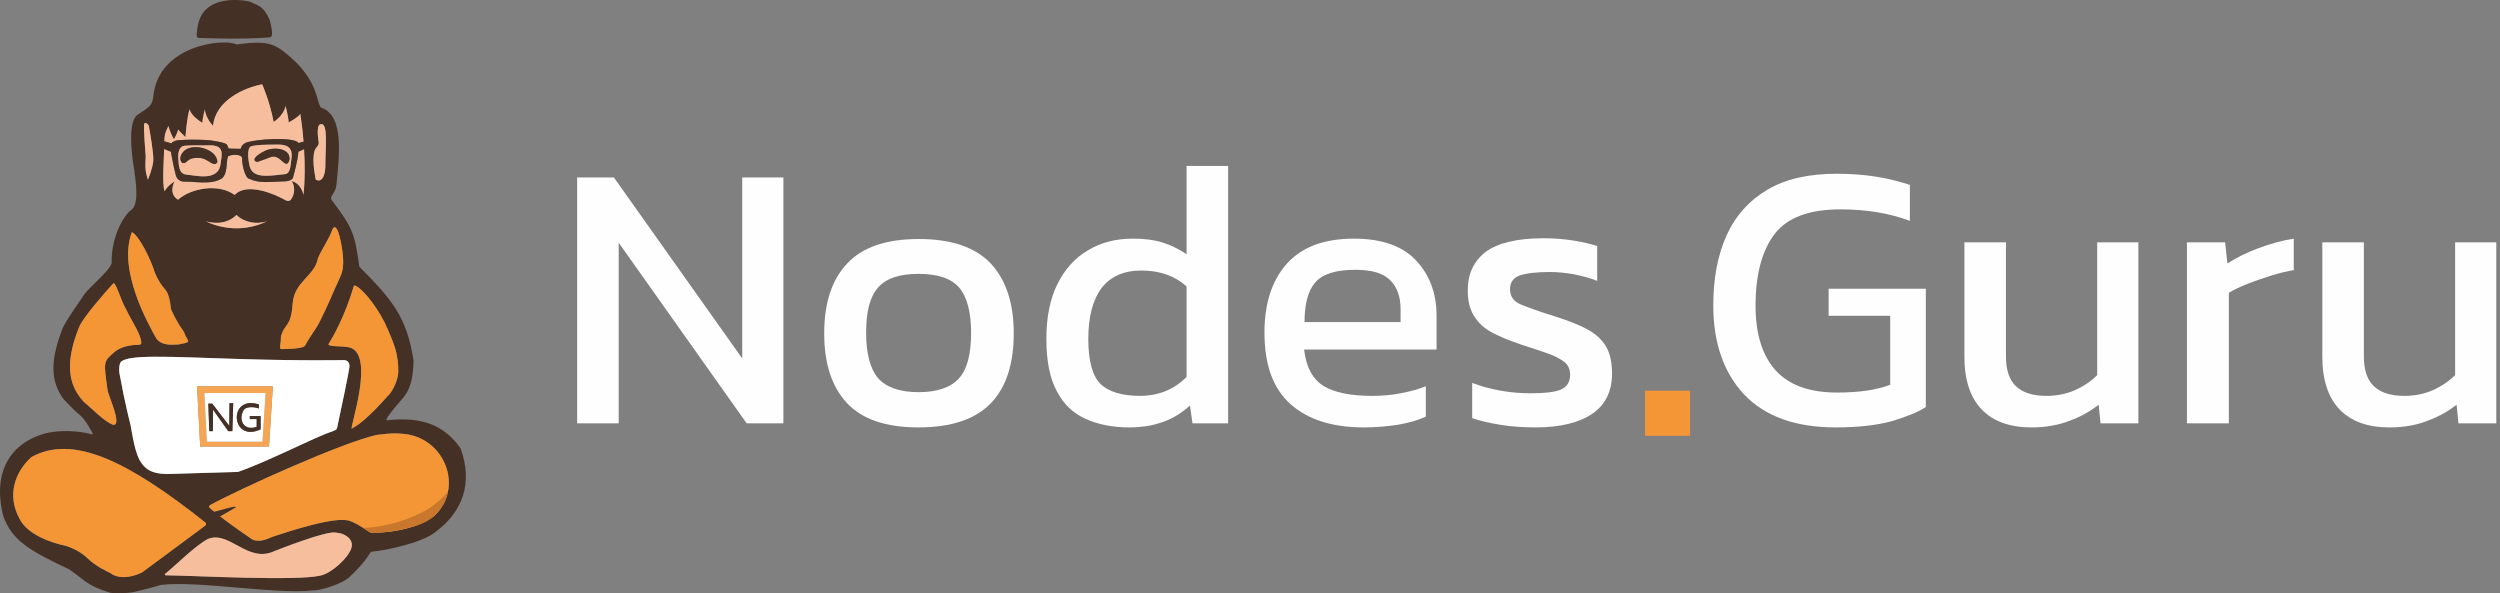 <svg width="316" height="75" viewBox="0 0 316 75" fill="none" xmlns="http://www.w3.org/2000/svg">
<rect x="0" y="0" width="316" height="75" fill="#808080" stroke="none"/>
<g clip-path="url(#clip0_1390_7614)">
<path d="M58.224 56.682C56.28 53.919 53.567 52.578 48.867 53.133C48.739 52.986 49.119 52.521 49.483 52.044C51.001 49.995 52.139 49.883 52.278 45.613V45.612C51.412 39.965 49.485 37.814 45.425 33.714L45.425 33.713C44.845 29.637 44.642 28.824 41.907 25.276L41.907 25.275C41.643 24.717 42.426 24.481 42.537 23.289C42.834 19.991 43.602 14.531 40.55 13.595C39.961 12.721 40.235 10.804 37.487 7.938C34.747 5.35 34.03 5.098 29.898 5.618L29.896 5.617C28.365 4.814 19.973 5.652 19.372 12.245C19.217 13.34 18.968 13.454 17.391 14.511C15.814 15.568 17.006 21.72 17.006 21.72C16.943 21.833 17.759 25.561 16.656 26.497C16.645 26.506 16.634 26.514 16.622 26.521C15.676 27.14 14.021 29.945 14.113 33.274C13.751 34.384 11.128 36.394 10.548 37.376C10.271 37.854 8.933 39.557 7.914 41.478C6.581 45.016 6.132 47.798 7.99 50.397C7.99 50.397 9.203 51.742 10.046 52.416C10.742 52.968 11.476 54.324 11.717 54.792C11.747 54.852 11.692 54.92 11.626 54.903C10.973 54.723 8.541 54.153 5.8 54.76C1.426 55.916 -1.03 59.564 0.415 65.236C1.526 68.368 3.867 69.662 8.74 71.963H8.741C11.052 73.564 10.912 73.959 13.931 74.924L13.931 74.924C15.124 75.134 16.854 74.846 16.854 74.846C16.854 74.846 18.686 74.435 20.368 73.932C24.932 73.373 35.239 75.185 39.589 74.622C40.36 74.697 43.392 73.784 44.222 72.884C44.793 72.352 46.1 71.071 46.754 69.917C46.813 69.813 46.919 69.742 47.037 69.725C48.834 69.58 53.551 68.572 55.169 67.145C58.477 64.623 59.804 61.072 58.224 56.682ZM48.648 40.826C49.88 43.486 50.091 44.503 50.127 44.757C50.209 45.221 50.375 45.951 50.34 47.105C50.238 48.282 49.607 49.326 49.245 49.822C48.892 50.087 46.489 53.108 44.46 54.177C44.239 53.924 47.454 44.766 44.173 43.911C43.245 43.675 41.238 43.893 41.564 43.432C42.07 42.623 43.589 40.011 44.745 36.096C45.341 36.016 47.356 38.226 48.648 40.826ZM16.496 53.693C16.425 53.425 16.249 52.732 16.014 51.692C16.014 51.688 16.013 51.686 16.012 51.682C15.758 50.563 15.437 49.042 15.105 47.214C15.104 47.208 15.103 47.202 15.102 47.196C15.099 47.183 15.096 47.17 15.094 47.156C15.094 47.156 15.094 47.155 15.093 47.154C15.092 47.144 15.086 47.097 15.08 47.022C15.078 47.002 15.076 46.98 15.075 46.956C15.066 46.822 15.061 46.63 15.078 46.431C15.08 46.403 15.083 46.375 15.086 46.347C15.089 46.319 15.093 46.29 15.097 46.262C15.098 46.255 15.099 46.249 15.1 46.243C15.105 46.211 15.111 46.178 15.117 46.147C15.12 46.13 15.124 46.114 15.128 46.099C15.131 46.084 15.134 46.07 15.139 46.056C15.142 46.042 15.146 46.028 15.151 46.014C15.155 45.998 15.16 45.983 15.166 45.967C15.173 45.945 15.181 45.925 15.189 45.904C15.197 45.884 15.206 45.864 15.216 45.844C15.233 45.81 15.252 45.776 15.273 45.746C15.305 45.715 15.342 45.685 15.384 45.657C15.418 45.633 15.454 45.61 15.495 45.59C15.518 45.577 15.542 45.564 15.568 45.553C15.586 45.543 15.606 45.534 15.626 45.526C15.666 45.506 15.708 45.49 15.752 45.474C15.777 45.464 15.802 45.455 15.829 45.447C15.856 45.438 15.885 45.429 15.914 45.42C15.943 45.411 15.972 45.402 16.003 45.394C16.027 45.387 16.052 45.38 16.076 45.375C16.114 45.365 16.151 45.356 16.191 45.347C16.22 45.34 16.25 45.333 16.281 45.328C16.292 45.325 16.302 45.323 16.314 45.321C16.327 45.318 16.34 45.315 16.353 45.313C16.403 45.303 16.455 45.293 16.508 45.284C16.516 45.282 16.524 45.281 16.532 45.28C16.557 45.275 16.582 45.272 16.609 45.268C16.712 45.251 16.821 45.236 16.934 45.223C16.958 45.22 16.982 45.218 17.007 45.215C17.045 45.21 17.085 45.206 17.124 45.202C17.203 45.193 17.284 45.186 17.368 45.178C17.388 45.176 17.409 45.174 17.43 45.173C17.451 45.171 17.473 45.17 17.494 45.168C17.551 45.163 17.609 45.16 17.668 45.156C17.749 45.15 17.831 45.145 17.916 45.14C18.136 45.127 18.369 45.117 18.614 45.11C18.682 45.108 18.752 45.106 18.822 45.105C18.934 45.102 19.048 45.1 19.165 45.099C19.206 45.098 19.247 45.097 19.29 45.097C19.331 45.096 19.373 45.096 19.416 45.096C19.46 45.096 19.504 45.095 19.548 45.095C20.128 45.09 20.762 45.096 21.446 45.107C21.578 45.109 21.713 45.112 21.848 45.115C22.103 45.12 22.365 45.127 22.633 45.134C22.798 45.138 22.965 45.143 23.134 45.148C23.257 45.151 23.381 45.155 23.506 45.158C23.669 45.162 23.835 45.167 24.003 45.173C24.077 45.176 24.15 45.178 24.225 45.18C24.389 45.185 24.555 45.191 24.724 45.196C24.894 45.202 25.067 45.207 25.241 45.214C25.592 45.224 25.951 45.237 26.317 45.249C26.458 45.254 26.599 45.259 26.741 45.264C26.76 45.265 26.78 45.265 26.799 45.266C26.968 45.272 27.137 45.277 27.309 45.283C27.419 45.286 27.531 45.29 27.643 45.294C27.742 45.297 27.841 45.3 27.94 45.304C28.041 45.307 28.142 45.311 28.243 45.314C28.294 45.316 28.345 45.318 28.396 45.319C28.466 45.321 28.536 45.324 28.605 45.325C28.761 45.33 28.918 45.335 29.076 45.341C29.524 45.355 29.982 45.37 30.45 45.383C30.577 45.386 30.704 45.39 30.832 45.394C31.256 45.406 31.688 45.418 32.127 45.43C32.348 45.436 32.571 45.441 32.795 45.446C32.906 45.448 33.018 45.451 33.131 45.454C33.347 45.459 33.566 45.464 33.786 45.468C33.91 45.471 34.032 45.474 34.157 45.476C34.343 45.48 34.531 45.484 34.719 45.487C34.908 45.491 35.097 45.493 35.288 45.496C35.543 45.501 35.799 45.505 36.057 45.508C36.149 45.51 36.241 45.511 36.334 45.512C36.486 45.514 36.638 45.516 36.791 45.518C37.2 45.523 37.615 45.527 38.033 45.53C38.167 45.531 38.302 45.532 38.437 45.533C38.856 45.536 39.279 45.537 39.708 45.538C40.513 45.54 41.333 45.538 42.17 45.53C42.312 45.528 42.453 45.527 42.596 45.526C42.881 45.524 43.167 45.521 43.455 45.517C43.455 45.517 43.478 45.516 43.515 45.518C43.532 45.519 43.552 45.521 43.573 45.525C43.583 45.526 43.593 45.528 43.603 45.53C43.614 45.532 43.626 45.534 43.637 45.537C43.656 45.541 43.676 45.546 43.695 45.551C43.709 45.555 43.723 45.56 43.737 45.566C43.756 45.572 43.776 45.58 43.795 45.59C43.805 45.595 43.816 45.6 43.826 45.605C43.845 45.614 43.863 45.625 43.881 45.637C43.894 45.647 43.907 45.656 43.919 45.665C43.937 45.678 43.954 45.693 43.97 45.71C43.98 45.718 43.99 45.728 43.998 45.739C44.017 45.761 44.036 45.784 44.053 45.811C44.061 45.823 44.069 45.835 44.075 45.848C44.098 45.887 44.117 45.932 44.132 45.981C44.136 45.998 44.141 46.014 44.145 46.032C44.153 46.063 44.16 46.097 44.163 46.132C44.165 46.149 44.167 46.166 44.168 46.183C44.17 46.195 44.17 46.208 44.17 46.221C44.173 46.259 44.173 46.299 44.17 46.341C44.17 46.35 44.17 46.359 44.169 46.368V46.374C44.167 46.399 44.165 46.426 44.161 46.452C44.077 47.164 43.16 51.517 42.723 53.547C42.557 54.318 42.701 54.241 41.972 54.542L41.971 54.543C39.686 55.286 34.025 58.286 30.067 59.653C30.059 59.652 21.271 59.912 21.271 59.912C21.112 59.915 20.959 59.914 20.812 59.908H20.81C19.893 59.874 19.205 59.675 18.675 59.322C18.672 59.32 18.671 59.318 18.668 59.317C18.221 59.014 17.885 58.61 17.619 58.099C17.617 58.093 17.615 58.087 17.612 58.08C17.235 57.342 17.001 56.397 16.783 55.266V55.265C16.688 54.775 16.596 54.25 16.496 53.693ZM26.027 27.974C26.254 28.038 26.478 28.088 26.704 28.12C28.005 28.3 29.092 27.963 29.888 27.171C30.905 28.149 32.448 28.385 33.739 27.977C32.223 28.719 30.452 29.003 28.8 28.787C28.61 28.765 28.428 28.735 28.254 28.702C27.49 28.559 26.715 28.325 26.027 27.974ZM42.042 28.939L42.043 28.938C42.694 27.866 43.275 31.221 43.361 32.561C43.476 34.465 43.072 34.742 42.371 36.386C41.668 38.029 40.439 40.768 39.977 41.422C39.243 42.553 39.159 42.606 38.563 43.67C38.365 44.1 36.152 44.125 35.538 44.123C35.235 44.064 35.56 43.309 35.497 42.615L35.497 42.613C35.95 40.793 36.786 41.5 36.998 38.324C37.226 35.566 39.76 34.916 40.192 32.652C40.654 31.505 41.645 30.165 42.042 28.939ZM39.752 19.106C39.903 18.568 40.319 18.479 40.287 17.992C40.287 17.992 39.898 15.858 40.486 15.719C41.53 15.303 41.112 18.774 41.125 21.093C41.009 23.348 39.936 22.766 39.906 22.681C39.901 22.566 39.388 20.354 39.752 19.106ZM20.754 18.831C20.754 18.825 20.755 18.819 20.755 18.812C20.756 18.801 20.757 18.787 20.757 18.772C20.758 18.751 20.76 18.725 20.761 18.698C20.761 18.695 20.761 18.691 20.762 18.687C20.792 18.45 20.791 18.329 20.791 18.132V18.128C20.791 18.038 20.79 17.951 20.79 17.863C20.791 17.37 20.827 16.867 21.247 16.002C21.262 15.973 21.276 15.945 21.29 15.915C21.29 15.915 21.406 16.581 21.983 17.612C21.983 17.612 22.394 16.934 22.514 16.377C22.514 16.377 23.097 17.012 23.444 17.338C23.444 17.338 23.625 14.746 23.97 13.808C23.971 13.806 23.973 13.806 23.973 13.808C23.98 13.884 24.086 14.594 25.558 15.525L25.56 15.525L25.634 15.004C25.677 14.697 26.093 14.632 26.229 14.911C26.383 15.23 26.607 15.579 26.933 15.905C27.239 12.668 30.941 11.063 33.138 10.662C33.138 10.662 34.089 12.763 34.587 15.415C34.592 15.412 35.832 14.67 36.099 13.393L36.099 13.393C36.103 13.41 36.46 14.779 36.484 15.481C36.487 15.48 37.702 14.839 37.958 14.403C38.109 15.37 38.26 16.576 38.366 17.899C38.39 18.21 38.413 18.53 38.432 18.853C38.545 20.717 38.557 22.747 38.364 24.642L38.364 24.643C38.359 24.616 38.098 23.195 36.865 22.888C36.864 22.887 36.862 22.889 36.863 22.89C36.91 22.957 37.574 23.936 36.83 25.148C36.83 25.148 36.619 25.558 36.132 25.329C34.849 24.576 31.201 22.976 29.667 24.643C27.616 23.143 24.122 23.787 22.514 25.237C22.514 25.237 21.261 24.68 22.051 22.95C22.051 22.95 21.297 23.344 20.785 24.18C20.511 23.07 20.679 20.793 20.755 18.834L20.754 18.831ZM18.214 15.801C18.215 15.256 18.758 15.731 18.796 15.868C18.935 16.577 19.42 19.342 19.378 20.278C19.336 21.166 18.706 22.7 18.694 22.702C18.246 21.387 18.392 20.688 18.416 19.78C18.354 18.961 18.164 16.588 18.214 15.801ZM16.668 29.359C17.201 29.489 18.419 31.374 19.371 33.861C19.435 34.07 19.784 35.368 20.937 36.675C20.938 36.675 21.399 37.111 21.59 38.905C21.6 39.01 21.626 39.11 21.668 39.206C21.847 39.61 22.39 40.771 23.116 41.749C23.116 41.749 23.238 41.885 23.408 42.355C23.495 42.578 23.715 42.858 23.776 43.089C23.847 43.395 22.782 43.444 22.606 43.537C21.549 43.594 20.314 43.686 19.7 42.674C18.84 41.115 14.844 34.153 16.668 29.359ZM10.584 50.779C8.092 48.132 8.645 44.779 9.986 41.384C10.476 40.099 13.558 36.66 14.295 35.848C14.586 35.437 15.272 37.986 15.927 39.083C16.74 40.768 17.781 42.209 17.864 43.3C17.875 43.447 17.758 43.572 17.609 43.574C17.031 43.577 15.59 43.657 14.646 44.35C13.013 45.708 13.093 45.626 13.589 49.267C13.591 49.819 15.465 53.669 14.357 53.708C13.272 53.396 11.432 51.462 10.584 50.779ZM17.986 72.333C16.939 72.879 15.115 73.34 13.924 72.417C13.554 72.25 12.023 71.521 11.083 70.58C10.037 69.56 8.691 69.109 8.339 68.996C6.609 68.638 3.487 67.634 2.47 65.563C0.86 62.622 1.861 59.687 3.969 57.779C9.177 54.883 16.09 58.216 25.956 66.049C26.075 66.15 26.07 66.339 25.945 66.433L17.986 72.333ZM44.414 69.282C43.996 70.552 41.903 72.468 40.476 72.759C37.369 73.468 24.348 72.749 20.936 72.716C20.844 72.712 20.805 72.599 20.873 72.538C22.048 71.599 24.728 68.918 26.285 68.129C29.018 67.028 31.28 71.237 34.664 69.67C34.997 69.549 41.209 67.059 42.441 67.323C42.506 67.336 42.572 67.348 42.64 67.351C43.346 67.378 44.783 68.023 44.414 69.282ZM54.859 65.23C53.613 66.198 50.733 67.391 46.866 67.326C46.406 67.122 45.592 66.385 44.302 65.87C42.457 65.133 36.269 67.273 34.664 67.77C33.986 67.981 33.13 68.6 31.965 68.234C31.389 67.847 29.492 66.556 27.823 65.266C27.822 65.266 27.822 65.266 27.82 65.265C27.568 65.07 27.32 64.874 27.084 64.682C27.083 64.682 27.083 64.681 27.082 64.681C27.081 64.68 27.08 64.68 27.08 64.679C26.88 64.517 26.688 64.356 26.506 64.2C26.393 64.102 26.415 63.919 26.548 63.852C30.332 61.774 43.268 55.937 47.629 54.973C48.319 54.934 49.185 54.703 50.685 54.818C56.218 55.09 58.744 61.689 54.859 65.23Z" fill="#453025"/>
<path d="M44.167 46.182C44.166 46.164 44.164 46.148 44.162 46.131C44.159 46.096 44.153 46.062 44.145 46.031C44.141 46.013 44.136 45.996 44.131 45.98C44.116 45.931 44.097 45.886 44.075 45.847C44.068 45.834 44.06 45.822 44.052 45.81C44.036 45.783 44.017 45.76 43.997 45.738C43.989 45.727 43.98 45.717 43.97 45.709C43.953 45.692 43.936 45.677 43.919 45.664C43.906 45.654 43.893 45.646 43.88 45.636C43.863 45.624 43.844 45.613 43.825 45.604C43.815 45.599 43.805 45.594 43.795 45.589C43.775 45.579 43.755 45.571 43.737 45.565C43.722 45.559 43.708 45.554 43.695 45.55C43.675 45.544 43.655 45.54 43.637 45.536C43.625 45.533 43.613 45.531 43.602 45.529C43.592 45.527 43.583 45.525 43.573 45.524C43.551 45.52 43.532 45.518 43.515 45.517C43.477 45.515 43.454 45.516 43.454 45.516C43.166 45.52 42.88 45.523 42.595 45.525C42.453 45.526 42.311 45.527 42.17 45.529C41.332 45.537 40.512 45.539 39.707 45.537C39.279 45.536 38.855 45.535 38.437 45.532C38.301 45.531 38.166 45.53 38.033 45.529C37.614 45.526 37.2 45.522 36.791 45.517C36.638 45.515 36.485 45.513 36.333 45.511C36.241 45.51 36.148 45.509 36.057 45.507C35.798 45.504 35.542 45.5 35.288 45.495C35.097 45.492 34.907 45.489 34.719 45.486C34.53 45.483 34.342 45.479 34.157 45.475C34.032 45.473 33.909 45.47 33.785 45.467C33.565 45.463 33.347 45.458 33.131 45.453C33.018 45.45 32.906 45.447 32.795 45.445C32.571 45.44 32.348 45.434 32.127 45.429C31.687 45.417 31.255 45.405 30.831 45.393C30.704 45.389 30.576 45.385 30.449 45.381C29.982 45.369 29.524 45.354 29.076 45.34C28.917 45.334 28.76 45.329 28.605 45.324C28.535 45.322 28.465 45.319 28.396 45.318C28.345 45.317 28.293 45.315 28.242 45.313C28.141 45.31 28.04 45.306 27.94 45.303C27.84 45.299 27.741 45.296 27.642 45.293C27.53 45.289 27.419 45.285 27.309 45.282C27.137 45.276 26.967 45.27 26.799 45.264C26.779 45.264 26.759 45.264 26.741 45.263C26.598 45.258 26.457 45.253 26.316 45.248C25.95 45.236 25.591 45.223 25.24 45.212C25.067 45.206 24.894 45.201 24.724 45.195C24.555 45.19 24.389 45.184 24.224 45.179C24.15 45.177 24.076 45.175 24.002 45.172C23.834 45.166 23.668 45.161 23.505 45.157C23.38 45.154 23.257 45.15 23.134 45.147C22.965 45.142 22.798 45.137 22.633 45.133C22.364 45.126 22.102 45.119 21.848 45.114C21.712 45.111 21.577 45.108 21.446 45.106C20.761 45.094 20.127 45.089 19.547 45.093C19.503 45.093 19.459 45.094 19.416 45.094C19.372 45.094 19.33 45.094 19.289 45.096C19.247 45.096 19.205 45.096 19.164 45.097C19.047 45.099 18.933 45.101 18.821 45.103C18.751 45.105 18.682 45.107 18.614 45.109C18.368 45.116 18.135 45.126 17.915 45.139C17.831 45.144 17.748 45.149 17.668 45.154C17.609 45.158 17.551 45.162 17.494 45.167C17.472 45.169 17.45 45.17 17.43 45.172C17.408 45.173 17.388 45.175 17.367 45.177C17.283 45.185 17.203 45.192 17.123 45.201C17.084 45.205 17.045 45.209 17.006 45.213C16.982 45.216 16.957 45.219 16.934 45.222C16.821 45.235 16.712 45.25 16.608 45.267C16.582 45.27 16.556 45.274 16.532 45.279C16.524 45.28 16.515 45.281 16.507 45.283C16.454 45.292 16.402 45.302 16.352 45.312C16.339 45.314 16.326 45.317 16.314 45.319C16.302 45.321 16.291 45.323 16.28 45.326C16.25 45.332 16.219 45.339 16.19 45.346C16.151 45.355 16.113 45.364 16.076 45.373C16.051 45.379 16.027 45.386 16.002 45.393C15.972 45.401 15.942 45.41 15.914 45.419C15.884 45.428 15.856 45.436 15.828 45.446C15.802 45.454 15.776 45.463 15.752 45.473C15.707 45.489 15.665 45.505 15.625 45.525C15.605 45.533 15.585 45.541 15.567 45.551C15.541 45.563 15.518 45.576 15.494 45.589C15.454 45.609 15.417 45.632 15.383 45.656C15.342 45.684 15.304 45.714 15.272 45.745C15.251 45.775 15.233 45.809 15.215 45.843C15.205 45.863 15.196 45.882 15.188 45.903C15.181 45.924 15.173 45.944 15.165 45.966C15.159 45.982 15.154 45.997 15.15 46.013C15.145 46.027 15.141 46.041 15.138 46.055C15.133 46.069 15.131 46.083 15.128 46.098C15.124 46.113 15.12 46.129 15.117 46.146C15.11 46.177 15.104 46.209 15.099 46.242C15.098 46.248 15.097 46.254 15.096 46.261C15.092 46.289 15.088 46.318 15.085 46.346C15.082 46.374 15.079 46.402 15.078 46.43C15.061 46.629 15.066 46.821 15.075 46.955C15.075 46.979 15.078 47.001 15.079 47.021C15.085 47.096 15.091 47.143 15.092 47.153C15.093 47.154 15.093 47.155 15.093 47.155C15.095 47.168 15.098 47.182 15.101 47.195C15.102 47.201 15.103 47.207 15.104 47.213C15.436 49.041 15.757 50.562 16.011 51.68C16.012 51.685 16.013 51.687 16.013 51.69C16.249 52.731 16.425 53.423 16.495 53.691C16.596 54.249 16.687 54.774 16.782 55.264V55.265C17 56.396 17.234 57.341 17.612 58.079C17.614 58.086 17.616 58.092 17.619 58.099C17.885 58.609 18.221 59.013 18.667 59.316C18.67 59.317 18.672 59.319 18.675 59.321C19.204 59.673 19.892 59.873 20.809 59.907H20.811C20.958 59.913 21.112 59.914 21.271 59.911C21.271 59.911 30.066 59.651 30.066 59.652C34.025 58.285 39.686 55.284 41.971 54.541C42.7 54.24 42.557 54.317 42.723 53.546C43.159 51.515 44.076 47.163 44.16 46.451C44.164 46.425 44.166 46.398 44.168 46.373V46.367C44.169 46.358 44.169 46.349 44.169 46.34C44.172 46.298 44.172 46.258 44.169 46.219C44.169 46.207 44.169 46.194 44.167 46.182ZM34.005 56.442H25.303L24.906 48.824H34.492L34.005 56.442Z" fill="white"/>
<path d="M44.415 69.282C43.997 70.552 41.904 72.468 40.478 72.759C37.371 73.468 24.349 72.749 20.938 72.716C20.846 72.712 20.806 72.599 20.874 72.538C22.049 71.599 24.73 68.917 26.286 68.129C29.02 67.027 31.282 71.237 34.666 69.669C34.999 69.548 41.211 67.059 42.442 67.322C42.508 67.336 42.574 67.348 42.641 67.35C43.347 67.378 44.785 68.023 44.415 69.282Z" fill="#F6BE9D"/>
<path d="M25.946 66.433L17.987 72.332C16.941 72.878 15.116 73.339 13.925 72.416C13.556 72.25 12.025 71.521 11.085 70.579C10.039 69.56 8.693 69.108 8.34 68.995C6.611 68.638 3.488 67.633 2.471 65.562C0.862 62.622 1.863 59.687 3.971 57.779C9.178 54.883 16.092 58.215 25.957 66.049C26.077 66.15 26.072 66.339 25.946 66.433Z" fill="#F49636"/>
<path d="M54.859 65.228C53.613 66.196 50.733 67.39 46.867 67.325C46.407 67.121 45.592 66.384 44.302 65.869C42.458 65.132 36.27 67.272 34.665 67.769C33.987 67.979 33.13 68.598 31.966 68.233C31.39 67.845 29.493 66.555 27.823 65.265L29.804 64.126C30.036 63.795 27.207 64.713 27.084 64.68C27.083 64.68 27.083 64.68 27.082 64.68C27.081 64.679 27.08 64.679 27.08 64.677C26.881 64.515 26.688 64.355 26.506 64.199C26.393 64.101 26.415 63.918 26.549 63.85C30.333 61.772 43.269 55.936 47.629 54.972C48.32 54.932 49.186 54.702 50.685 54.817C56.218 55.088 58.744 61.688 54.859 65.228Z" fill="#F49636"/>
<path d="M50.338 47.105C50.237 48.282 49.605 49.326 49.244 49.822C48.891 50.087 46.487 53.108 44.459 54.177C44.237 53.924 47.453 44.766 44.172 43.911C43.244 43.675 41.237 43.893 41.563 43.431C42.069 42.623 43.588 40.011 44.743 36.096C45.34 36.015 47.355 38.226 48.646 40.826C49.878 43.486 50.09 44.503 50.126 44.757C50.208 45.221 50.373 45.951 50.338 47.105Z" fill="#F49636"/>
<path d="M17.864 43.299C17.875 43.446 17.758 43.571 17.609 43.573C17.031 43.576 15.59 43.655 14.646 44.349C13.013 45.708 13.093 45.625 13.589 49.266C13.591 49.818 15.465 53.668 14.357 53.707C13.272 53.395 11.432 51.461 10.584 50.778C8.092 48.131 8.645 44.778 9.986 41.383C10.476 40.098 13.558 36.659 14.295 35.847C14.586 35.436 15.272 37.985 15.927 39.082C16.74 40.767 17.781 42.208 17.864 43.299Z" fill="#F49636"/>
<path d="M22.605 43.535C21.548 43.592 20.314 43.685 19.699 42.673C18.84 41.114 14.842 34.152 16.667 29.357C17.2 29.488 18.418 31.372 19.37 33.86C19.434 34.069 19.783 35.367 20.936 36.673C20.937 36.674 21.398 37.11 21.589 38.903C21.599 39.008 21.625 39.109 21.668 39.205C21.846 39.609 22.389 40.77 23.115 41.748C23.115 41.748 23.237 41.884 23.407 42.354C23.494 42.577 23.714 42.857 23.775 43.087C23.846 43.394 22.781 43.443 22.605 43.535Z" fill="#F49636"/>
<path d="M42.37 36.385C41.668 38.029 40.438 40.768 39.977 41.421C39.243 42.553 39.158 42.606 38.563 43.67C38.364 44.1 36.151 44.125 35.537 44.123C35.235 44.064 35.56 43.308 35.496 42.614C35.949 40.792 36.785 41.5 36.997 38.324C37.225 35.566 39.76 34.916 40.192 32.651C40.654 31.505 41.645 30.164 42.042 28.938C42.694 27.865 43.274 31.221 43.361 32.561C43.476 34.465 43.072 34.742 42.37 36.385Z" fill="#F49636"/>
<path d="M33.741 27.977C32.225 28.719 30.453 29.003 28.8 28.787C28.611 28.765 28.428 28.735 28.254 28.703C27.49 28.559 26.715 28.325 26.027 27.974C26.254 28.038 26.478 28.088 26.704 28.12C28.005 28.301 29.092 27.963 29.888 27.171C30.906 28.149 32.45 28.385 33.741 27.977Z" fill="#F6BE9D"/>
<path d="M19.38 20.277C19.337 21.165 18.707 22.7 18.696 22.7C18.248 21.386 18.394 20.686 18.418 19.779C18.356 18.959 18.165 16.587 18.215 15.8C18.216 15.255 18.76 15.729 18.798 15.867C18.937 16.575 19.422 19.34 19.38 20.277Z" fill="#F6BE9D"/>
<path d="M38.362 24.643C38.362 24.643 38.108 23.194 36.859 22.886C36.859 22.886 37.599 23.892 36.829 25.148C36.829 25.148 36.617 25.558 36.131 25.329C34.848 24.576 31.199 22.976 29.666 24.643C27.615 23.143 24.121 23.787 22.512 25.237C22.512 25.237 21.259 24.68 22.049 22.95C22.049 22.95 21.296 23.344 20.784 24.18C20.51 23.07 20.678 20.793 20.753 18.834L20.752 18.831C20.757 18.835 21.593 19.174 21.598 19.177C21.598 19.177 21.878 20.863 22.221 22.162C22.336 22.594 22.705 22.918 23.149 22.957C24.597 22.918 26.719 23.416 28.044 22.547C28.762 21.981 28.587 20.621 28.782 19.859C28.771 19.555 30.576 19.344 30.609 20.021C30.555 20.632 30.939 22.447 31.46 22.586C32.835 23.235 34.051 22.964 36.119 22.92C36.961 22.83 37.034 22.467 37.04 22.418C37.041 22.418 37.041 22.417 37.041 22.416C37.062 22.349 37.679 20.196 37.708 19.184L38.431 18.853C38.543 20.717 38.556 22.748 38.362 24.643Z" fill="#F6BE9D"/>
<path d="M38.365 17.898C38.365 17.896 38.364 17.895 38.364 17.895L37.735 18.081C37.277 17.255 32.094 17.569 30.981 18.079C29.808 18.901 31.435 18.835 28.988 18.781C28.769 18.719 28.862 18.484 28.66 18.266C28.462 17.985 26.577 17.74 26.577 17.74C26.577 17.74 24.943 17.561 22.662 17.716C22.662 17.716 22.046 17.702 21.65 18.113L20.803 17.869L20.79 17.862C20.79 17.255 20.75 16.992 21.29 15.914C21.29 15.914 21.405 16.579 21.982 17.611C21.982 17.611 22.393 16.933 22.513 16.376C22.513 16.376 23.097 17.01 23.443 17.337C23.443 17.337 23.625 14.732 23.972 13.8C23.972 13.8 24 14.544 25.577 15.536C25.577 15.536 25.615 14.732 25.895 13.8C25.895 13.8 25.982 14.953 26.933 15.904C27.238 12.666 30.941 11.062 33.138 10.66C33.138 10.66 34.088 12.761 34.586 15.414C34.586 15.414 35.831 14.671 36.098 13.391C36.098 13.391 36.459 14.774 36.483 15.48C36.483 15.48 37.701 14.838 37.957 14.402C38.109 15.369 38.259 16.574 38.365 17.898Z" fill="#F6BE9D"/>
<path d="M41.124 21.092C41.008 23.347 39.935 22.767 39.905 22.681C39.901 22.566 39.387 20.354 39.752 19.106C39.902 18.568 40.319 18.479 40.286 17.992C40.286 17.992 39.897 15.858 40.486 15.719C41.529 15.303 41.112 18.774 41.124 21.092Z" fill="#F6BE9D"/>
<path d="M34.212 4.718C30.178 5.05 25.083 4.767 25.178 4.808C24.774 4.796 24.864 4.328 24.864 4.328C24.942 3.315 25.108 2.803 25.108 2.803C25.861 0.022 29.01 -0.286 31.503 0.176C33.004 0.84 33.291 0.882 34.08 2.482C34.3 3.366 34.587 4.444 34.212 4.718Z" fill="#453025"/>
<path d="M38.455 18.341C38.44 18.163 38.404 18.014 38.366 17.897C38.366 17.896 38.365 17.895 38.365 17.894L37.736 18.081C37.279 17.255 32.095 17.569 30.982 18.079C29.809 18.9 31.436 18.834 28.989 18.78C28.77 18.718 28.863 18.484 28.661 18.266C28.463 17.985 26.578 17.74 26.578 17.74C26.578 17.74 24.944 17.561 22.663 17.715C22.663 17.715 22.047 17.702 21.651 18.112L20.791 17.862C20.771 17.938 20.752 18.014 20.732 18.09C20.699 18.207 20.664 18.39 20.697 18.607C20.71 18.692 20.731 18.767 20.754 18.829C20.759 18.833 21.594 19.172 21.6 19.175C21.6 19.175 21.879 20.861 22.223 22.161C22.338 22.592 22.707 22.916 23.151 22.956C24.599 22.916 26.721 23.414 28.046 22.546C28.763 21.979 28.588 20.619 28.784 19.857C28.773 19.553 30.578 19.342 30.611 20.019C30.557 20.63 30.941 22.446 31.462 22.584C32.837 23.234 34.053 22.962 36.121 22.918C36.963 22.829 37.036 22.465 37.042 22.416C37.043 22.416 37.043 22.415 37.043 22.414C37.064 22.348 37.68 20.194 37.71 19.182L38.433 18.851C38.456 18.721 38.472 18.546 38.455 18.341ZM27.892 20.572C27.724 23.059 24.596 22.131 23.573 22.072C22.521 21.96 22.603 20.821 22.523 19.714C22.561 18.549 23.125 18.478 23.175 18.459C23.464 18.349 25.411 18.359 25.914 18.378C28.1 18.242 28.194 18.921 27.892 20.572ZM36.864 19.841C36.721 20.754 36.779 21.791 36.126 21.998C34.456 22.154 32.118 22.688 31.608 21.171C31.431 20.619 31.121 18.772 31.724 18.497C32.378 18.305 33.564 18.276 34.813 18.279C35.946 18.222 37.009 18.429 36.864 19.841Z" fill="#453025"/>
<path d="M34.811 18.281C33.562 18.278 32.377 18.306 31.722 18.499C31.119 18.773 31.429 20.62 31.606 21.172C32.116 22.69 34.454 22.155 36.124 21.999C36.778 21.792 36.719 20.755 36.862 19.843C37.007 18.43 35.944 18.224 34.811 18.281ZM36.593 20.137C36.593 20.146 36.591 20.155 36.589 20.164C36.179 21.721 35.458 19.377 34.228 19.85C33.99 19.94 32.787 20.401 32.524 20.471C32.503 20.476 32.481 20.476 32.46 20.469C31.568 20.17 32.913 19.287 33.785 18.942C33.79 18.94 33.794 18.939 33.798 18.938C35.062 18.555 36.677 18.893 36.593 20.137Z" fill="#F6BE9D"/>
<path d="M25.914 18.379C25.411 18.36 23.465 18.351 23.176 18.461C23.126 18.479 22.562 18.55 22.523 19.715C22.604 20.822 22.521 21.962 23.574 22.073C24.597 22.133 27.724 23.06 27.892 20.574C28.195 18.922 28.101 18.244 25.914 18.379ZM25.098 19.953C24.094 19.953 23.96 20.128 23.434 20.557C22.986 20.818 22.696 20.273 22.829 19.77C22.974 19.25 23.435 18.944 23.435 18.944C24.611 18.112 27.411 18.846 27.482 20.491C26.965 21.274 26.365 19.953 25.098 19.953Z" fill="#F6BE9D"/>
<path d="M27.482 20.492C26.965 21.275 26.366 19.954 25.098 19.954C24.094 19.954 23.96 20.128 23.434 20.558C22.986 20.819 22.697 20.274 22.829 19.771C22.975 19.251 23.436 18.945 23.436 18.945C24.612 18.113 27.411 18.846 27.482 20.492Z" fill="#453025"/>
<path d="M36.594 20.137C36.594 20.146 36.592 20.155 36.59 20.163C36.181 21.721 35.459 19.377 34.229 19.849C33.991 19.939 32.789 20.4 32.525 20.47C32.505 20.475 32.482 20.475 32.462 20.468C31.569 20.169 32.914 19.286 33.787 18.941C33.792 18.939 33.796 18.938 33.8 18.938C35.063 18.554 36.679 18.892 36.594 20.137Z" fill="#453025"/>
<path d="M24.906 48.825L25.303 56.444H34.005L34.492 48.825H24.906ZM33.177 55.839H26.148L25.828 49.685H33.571L33.177 55.839Z" fill="#F6A652"/>
<path d="M25.828 49.684L26.148 55.837H33.177L33.571 49.684H25.828ZM29.369 54.501H28.851L26.933 51.793L26.909 54.501H26.451L26.332 51.021H26.831L28.98 53.825L29.004 50.967H29.48L29.369 54.501ZM32.947 54.268C29.161 56.055 28.775 49.841 32.726 51.124V51.632C32.202 51.433 31.152 51.335 30.81 51.821C30.045 53.114 30.865 54.531 32.445 53.949V52.977H31.574V52.594H32.947V54.268Z" fill="white"/>
<path d="M29.48 50.964L29.369 54.497H28.85L26.932 51.79L26.909 54.497H26.451L26.332 51.018H26.831L28.98 53.821L29.004 50.964H29.48Z" fill="#453025"/>
<path d="M32.946 52.591V54.266C29.16 56.053 28.774 49.838 32.725 51.121V51.629C32.201 51.431 31.151 51.333 30.809 51.818C30.044 53.112 30.864 54.528 32.444 53.946V52.974H31.573V52.591H32.946Z" fill="#453025"/>
<path d="M29.804 64.126L27.823 65.264C27.822 65.264 27.822 65.264 27.821 65.263C27.701 65.223 27.513 65.142 27.331 64.978C27.215 64.873 27.134 64.766 27.082 64.679C27.083 64.679 27.083 64.68 27.084 64.68C27.207 64.713 30.036 63.795 29.804 64.126Z" fill="#453025"/>
<path d="M45.938 66.74C46.847 66.692 47.91 66.567 49.076 66.301C50.697 65.931 52.043 65.395 53.08 64.891C53.623 64.635 54.291 64.262 54.988 63.723C55.702 63.169 56.24 62.602 56.628 62.13C56.528 62.62 56.303 63.403 55.752 64.21C55.554 64.5 55.262 64.87 54.859 65.229C53.799 66.175 52.611 66.479 51.554 66.749C50.672 66.974 49.479 67.174 49.479 67.174C49.081 67.228 48.652 67.271 48.196 67.298C47.724 67.326 47.281 67.332 46.867 67.326C46.849 67.318 46.822 67.307 46.79 67.292C46.602 67.207 46.483 67.12 46.332 67.013C46.246 66.952 46.113 66.859 45.938 66.74Z" fill="#C9772C"/>
<path d="M72.953 53.509V22.431H77.595L93.817 45.306V22.431H99.021V53.509H94.379L78.204 30.681V53.509H72.953Z" fill="#FEFEFF"/>
<path d="M116.088 54.023C111.962 54.023 108.962 52.992 107.04 50.93C105.117 48.867 104.18 45.914 104.18 42.117C104.18 38.273 105.164 35.32 107.087 33.305C109.009 31.242 112.009 30.211 116.135 30.211C120.261 30.211 123.262 31.242 125.231 33.305C127.153 35.367 128.138 38.32 128.138 42.117C128.138 45.961 127.2 48.914 125.278 50.93C123.308 52.992 120.261 54.023 116.088 54.023ZM116.088 49.57C118.479 49.57 120.214 48.961 121.246 47.789C122.277 46.617 122.746 44.695 122.746 42.07C122.746 39.445 122.23 37.523 121.246 36.352C120.214 35.18 118.526 34.617 116.088 34.617C113.697 34.617 112.009 35.18 110.978 36.352C109.946 37.523 109.478 39.398 109.478 42.07C109.478 44.695 109.993 46.617 110.978 47.789C112.009 48.961 113.744 49.57 116.088 49.57Z" fill="#FEFEFF"/>
<path d="M142.67 54.023C140.607 54.023 138.779 53.648 137.231 52.945C135.637 52.242 134.418 51.07 133.574 49.43C132.684 47.789 132.262 45.586 132.262 42.82C132.262 40.102 132.731 37.758 133.668 35.883C134.606 34.008 135.919 32.555 137.56 31.617C139.201 30.633 141.076 30.164 143.186 30.164C144.592 30.164 145.811 30.305 146.89 30.633C147.968 30.961 148.999 31.477 149.984 32.133V20.977H155.235V53.508H150.734L150.406 51.258C149.374 52.195 148.249 52.898 147.03 53.32C145.764 53.789 144.358 54.023 142.67 54.023ZM144.077 50.039C146.421 50.039 148.39 49.242 149.984 47.648V36.211C148.484 34.852 146.561 34.195 144.264 34.195C142.061 34.195 140.373 34.945 139.247 36.398C138.122 37.898 137.56 40.055 137.56 42.867C137.56 45.586 138.075 47.508 139.107 48.539C140.138 49.523 141.826 50.039 144.077 50.039Z" fill="#FEFEFF"/>
<path d="M172.393 54.025C168.408 54.025 165.314 53.04 163.11 51.072C160.906 49.103 159.828 46.102 159.828 42.024C159.828 38.368 160.766 35.462 162.641 33.352C164.517 31.243 167.33 30.165 171.127 30.165C174.597 30.165 177.222 31.056 178.957 32.884C180.692 34.712 181.582 37.056 181.582 39.915V44.181H164.845C165.079 46.384 165.923 47.931 167.283 48.775C168.642 49.618 170.705 50.04 173.471 50.04C174.644 50.04 175.816 49.947 177.035 49.712C178.254 49.478 179.332 49.197 180.223 48.822V52.665C179.191 53.134 178.019 53.462 176.66 53.697C175.347 53.884 173.94 54.025 172.393 54.025ZM164.892 40.712H177.035V39.118C177.035 37.524 176.613 36.306 175.722 35.415C174.831 34.524 173.378 34.102 171.315 34.102C168.877 34.102 167.189 34.618 166.251 35.696C165.314 36.774 164.892 38.462 164.892 40.712Z" fill="#FEFEFF"/>
<path d="M194.15 54.023C192.556 54.023 191.056 53.93 189.649 53.695C188.196 53.461 187.024 53.18 186.086 52.852V48.398C187.164 48.82 188.383 49.148 189.696 49.383C191.009 49.617 192.275 49.711 193.447 49.711C195.228 49.711 196.541 49.57 197.291 49.242C198.042 48.914 198.464 48.305 198.464 47.367C198.464 46.711 198.229 46.148 197.76 45.773C197.291 45.398 196.588 45.023 195.697 44.695C194.76 44.367 193.634 43.992 192.181 43.523C190.821 43.055 189.649 42.586 188.665 42.07C187.68 41.555 186.883 40.852 186.367 40.008C185.805 39.164 185.523 38.086 185.523 36.727C185.523 34.617 186.274 33.023 187.774 31.852C189.274 30.727 191.712 30.117 195.088 30.117C196.401 30.117 197.666 30.211 198.839 30.398C200.011 30.586 201.042 30.82 201.886 31.102V35.508C200.995 35.133 200.011 34.898 198.932 34.664C197.854 34.477 196.869 34.383 195.932 34.383C194.244 34.383 192.978 34.523 192.134 34.805C191.29 35.086 190.868 35.695 190.868 36.539C190.868 37.43 191.29 38.086 192.181 38.461C193.072 38.836 194.478 39.352 196.447 39.961C198.229 40.523 199.682 41.086 200.761 41.695C201.839 42.305 202.589 43.055 203.058 43.898C203.527 44.742 203.761 45.867 203.761 47.227C203.761 49.477 202.918 51.164 201.277 52.289C199.636 53.414 197.245 54.023 194.15 54.023Z" fill="#FEFEFF"/>
<path d="M207.934 55.08V49.384H213.627V55.08H207.934Z" fill="#F49636"/>
<path d="M232.03 54.025C226.92 54.025 223.076 52.618 220.45 49.853C217.871 47.087 216.559 43.337 216.559 38.602C216.559 35.181 217.121 32.227 218.246 29.743C219.372 27.259 221.106 25.337 223.404 23.977C225.701 22.618 228.608 21.962 232.171 21.962C234 21.962 235.687 22.102 237.188 22.337C238.688 22.571 240.094 22.946 241.407 23.368V27.915C238.782 26.931 235.828 26.462 232.64 26.462C228.702 26.462 225.889 27.493 224.294 29.602C222.7 31.712 221.903 34.712 221.903 38.649C221.903 42.212 222.747 44.931 224.435 46.806C226.123 48.681 228.702 49.618 232.218 49.618C234.984 49.618 237.235 49.29 238.922 48.634V39.915H231.14V36.493H243.423V51.447C242.439 52.103 240.985 52.665 239.157 53.228C237.281 53.743 234.89 54.025 232.03 54.025Z" fill="#FEFEFF"/>
<path d="M256.787 54.025C254.068 54.025 251.958 53.275 250.504 51.775C249.051 50.275 248.301 48.025 248.301 45.118V30.634H253.552V45.071C253.552 46.759 253.974 48.025 254.818 48.822C255.662 49.618 256.927 50.04 258.662 50.04C259.928 50.04 261.147 49.806 262.225 49.337C263.304 48.868 264.288 48.212 265.085 47.415V30.634H270.289V53.509H265.507L265.273 51.165C264.241 51.962 263.022 52.665 261.616 53.181C260.162 53.743 258.568 54.025 256.787 54.025Z" fill="#FEFEFF"/>
<path d="M276.43 53.509V30.634H281.259L281.54 33.306C282.618 32.602 283.931 31.946 285.431 31.384C286.932 30.821 288.432 30.399 289.932 30.165V34.149C289.042 34.29 288.057 34.524 287.026 34.852C285.994 35.181 285.01 35.509 284.072 35.884C283.134 36.259 282.337 36.634 281.728 37.009V53.509H276.43Z" fill="#FEFEFF"/>
<path d="M302.029 54.025C299.31 54.025 297.2 53.275 295.747 51.775C294.293 50.275 293.543 48.025 293.543 45.118V30.634H298.794V45.071C298.794 46.759 299.216 48.025 300.06 48.822C300.904 49.618 302.17 50.04 303.904 50.04C305.17 50.04 306.389 49.806 307.468 49.337C308.546 48.868 309.53 48.212 310.328 47.415V30.634H315.532V53.509H310.749L310.515 51.165C309.484 51.962 308.265 52.665 306.858 53.181C305.452 53.743 303.811 54.025 302.029 54.025Z" fill="#FEFEFF"/>
</g>
<defs>
<clipPath id="clip0_1390_7614">
<rect width="316" height="75" fill="white"/>
</clipPath>
</defs>
</svg>
